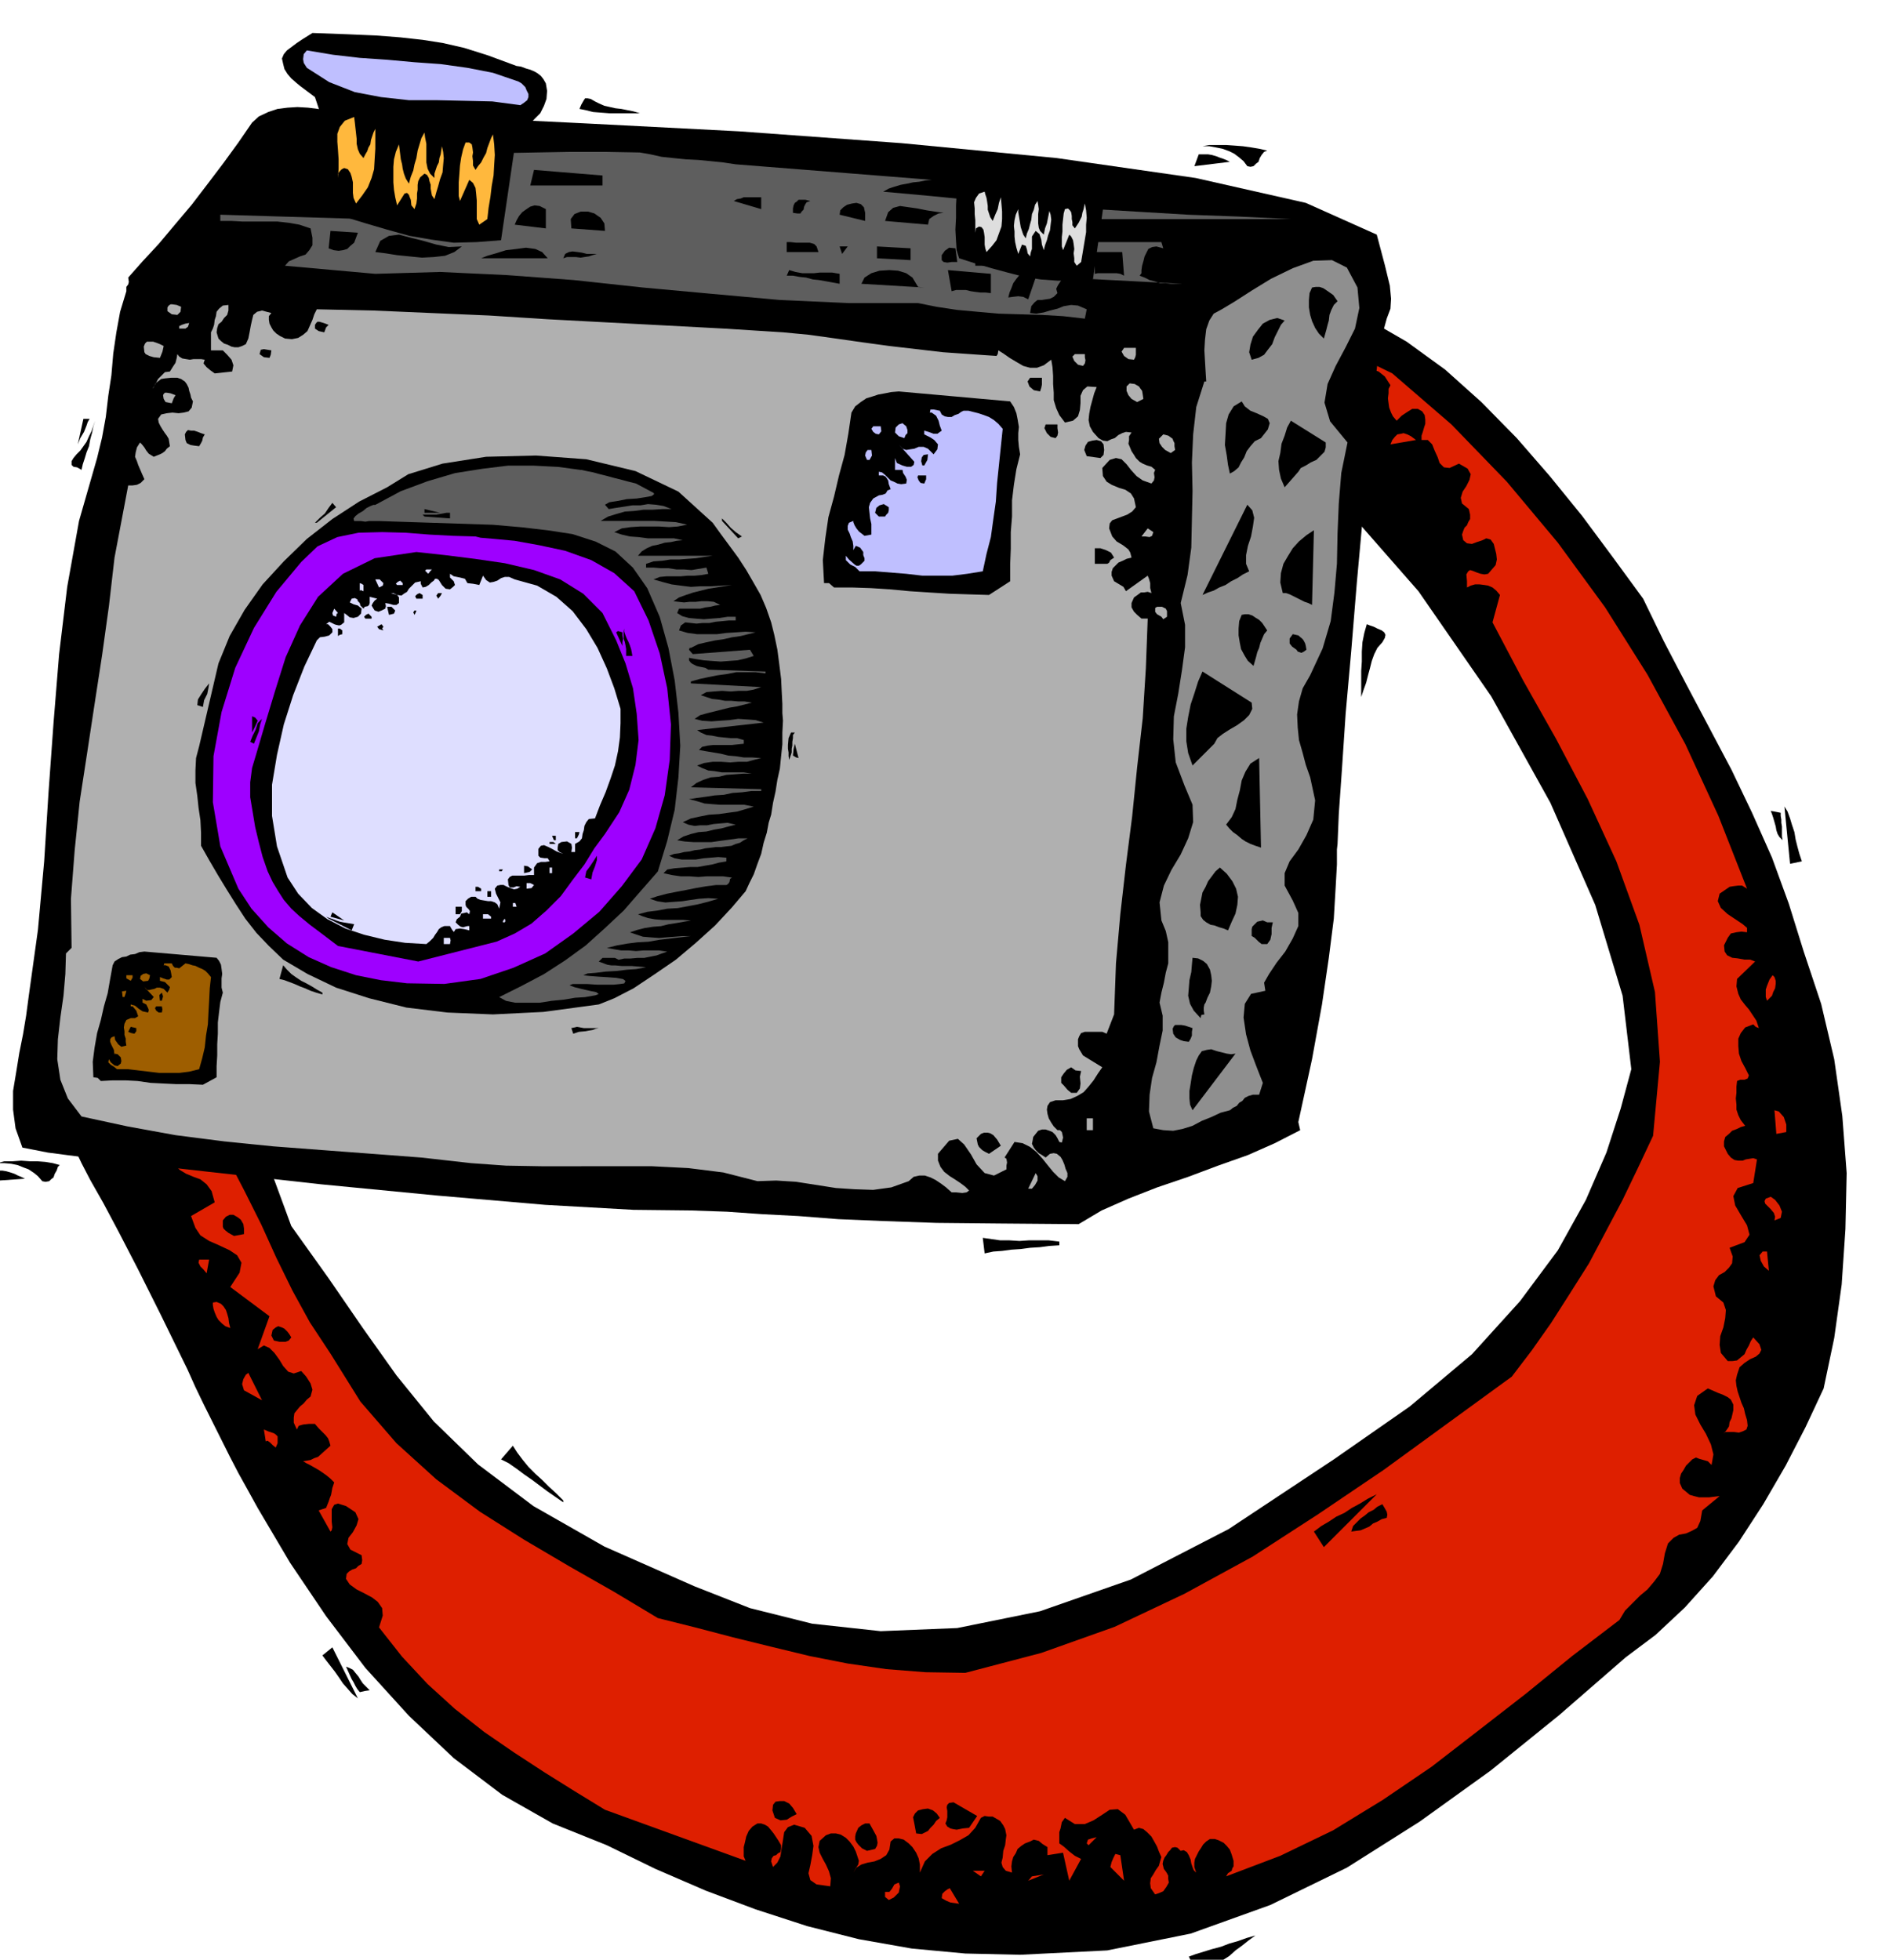 <svg xmlns="http://www.w3.org/2000/svg" width="490.455" height="508.832" fill-rule="evenodd" stroke-linecap="round" preserveAspectRatio="none" viewBox="0 0 3035 3149"><style>.brush1{fill:#000}.pen1{stroke:none}.brush2{fill:#de1f00}.brush3{fill:#bf4000}.brush4{fill:#5e5e5e}.brush6{fill:#b0b0b0}.brush9{fill:#dedeff}.brush10{fill:#bfbfff}.brush13{fill:#9e5e00}</style><path d="m301 2200 13 29 14 29 14 28 14 28 13 26 14 27 15 27 16 29 52 88 58 86 63 83 70 77 72 68 78 59 81 46 87 35 78 38 81 35 80 30 83 27 83 21 85 15 86 8 88 2 140-7 134-27 128-46 123-60 117-74 114-82 110-89 107-93 48-36 47-44 45-50 42-56 39-60 36-62 32-62 29-62 17-81 12-86 6-89 2-90-7-92-13-91-21-89-28-84-24-77-27-74-32-72-33-69-37-70-36-68-36-69-33-68-49-67-49-66-52-64-53-61-57-58-58-52-62-45-64-37-127-60-93-33-65-11-41 9-24 24-9 37v45l4 52 156 93 148 129 134 153 117 169 95 171 72 164 44 146 14 118-17 63-23 71-33 76-45 81-61 82-77 85-100 84-122 85-169 112-157 81-146 51-133 27-123 5-110-12-100-25-89-35-145-64-114-65-89-67-71-69-60-74-54-76-55-80-60-84-32-87-32-67-33-50-31-35-29-22-25-9h-20l-12 9-24 23-21 17-20 11-17 11-16 10-14 13-12 19-9 28 1 9 9 19 14 27 21 37 25 47 31 60 36 72 43 88z" class="pen1 brush1"/><path d="m1916 528 2 9 5 9 6 7 7 8 6 6 7 7 7 6 7 8 5-8 5-7 4-7 6-6 5-6 6-3 7-2 10 1 22 28-10-15v-9l3-5 3-6 6-2 5-3h10l5 3 4 4 5 4 3 5v9l-3 6 9-2 10-2 10-5 11-2 9-2 10 3 7 8 6 15v15l12-1 15-1 14-2 14-1 12 1 12 4 10 8 9 14-3 6v7l-1 8 1 8 1 7 3 8 3 6 6 7 8-8 9-6 8-5h9l7 4 4 6 1 7v7l-2 6-2 7-2 6v7h10l7 7 4 10 5 11 3 9 7 7 9 1 15-7 14 8 5 9-2 9-5 10-6 9-3 10 2 9 11 9 2 9v7l-3 5-2 5-4 4-2 5-2 6 2 9 6 5 8 1 8-3 9-3 6-3 7 2 5 7 4 16 1 9-2 9-6 7-6 7-6 1-6-1-6-2-5-2-6-2-3 2-3 5 1 11v10l6-3 7-2h7l8 1 6 1 7 3 6 5 6 7-12 44 49 93 53 94 51 97 46 100 37 102 25 108 8 112-11 119-24 51-25 52-27 51-27 51-31 49-30 47-31 44-32 42-103 75-103 75-105 71-105 68-110 60-112 53-118 42-122 32-64-1-63-5-62-9-61-12-62-15-61-15-61-16-60-15-70-42-72-41-73-43-71-45-70-52-64-58-58-67-48-77-33-50-28-51-26-53-24-53-27-54-27-52-32-49-36-45-6-2-5-2-6-2-5-1-7-2h-12l-6 3-2 13 7 13 10 11 12 12 9 11 5 12-3 12-13 14 5 12 8 8 10 6 12 5 11 4 10 8 8 11 5 18-38 22 7 19 8 12 14 9 16 7 17 8 12 8 7 12-3 16-15 23 63 47-19 53 10-6 9 4 8 8 8 11 6 10 8 9 9 3 12-4 8 9 7 11 3 10-3 11-6 5-5 6-6 5-5 6-4 5-1 7v8l5 11 3-6 7-2 9-1h10l6 7 8 8 3 3 4 5 2 5 2 7-10 9-10 9-6 2-6 3-6 1-6 1 5 3 6 3 7 4 7 4 6 4 7 5 6 5 6 6-3 9-2 11-2 5-2 6-2 5-2 5-12 4 19 34 2-2 1-5-1-9v-20l4-7 6-2 13 4 15 10 5 11-3 10-6 11-7 9-2 10 5 9 18 9 1 8-1 6-5 3-4 4-6 2-5 3-4 4-1 8 6 9 11 8 12 6 13 7 9 7 7 10 1 12-6 19 37 47 41 44 44 40 47 37 48 33 49 32 48 30 49 30 226 82-3-7v-15l2-8 2-9 4-9 6-7 8-5h6l6 2 5 3 5 6 4 5 4 6 4 6 4 7v6l-1 5-4 2-3 3-4 1-3 4-1 5 3 9 7-7 5-10 2-13 2-13 2-13 6-8 10-4 17 5 11 13 3 16-2 15-3 16-3 13 3 11 10 7 22 3 1-13-3-11-5-11-5-9-5-10-2-9 2-10 10-9 8-3h8l8 2 8 5 6 6 6 8 4 8 3 9 2 6-1 6-4 6-4 7 5-8 8-5 10-3 11-2 10-4 9-6 5-9 2-13 6-5h7l8 2 8 6 6 6 6 9 4 9 2 10v13l8-18 12-12 14-9 16-6 14-7 14-8 11-12 9-16 6-3 7 1h6l7 4 5 3 5 7 3 6 2 10-1 7-1 9-3 9-1 11-2 8 2 7 5 6 10 3-1-10 1-8 2-7 4-6 3-7 6-5 6-4 8-3 6-3 8 2 6 5 8 5v13l25-4 10 45 19-35-10-5-9-7-9-8-7-5v-18l2-6 2-10 5-7 16 10h16l14-6 14-9 12-8 13-1 12 9 14 24 8-3 7 2 6 5 7 7 4 7 5 9 3 8 4 9-2 7-2 7-5 7-4 7-4 6-1 8 1 8 7 10 6-2 7-3 5-7 4-7-1-6v-5l-2-4-2-3-3-4-1-4-1-4 1-5 2-5 3-4 3-5 3-3 3-4 5-1 4 1 5 5 5-1 5 3 3 5 3 7 1 6 2 6 2 5 4 4-3-9v-7l1-6 3-6 3-6 4-6 3-5 5-5 6-4h8l6 2 8 4 5 5 5 6 3 8 3 10v9l-2 3-1 4-6 4-3 5 87-33 85-41 80-49 78-53 75-58 76-59 75-61 76-58 9-15 12-12 12-12 12-10 11-13 9-12 5-16 3-17 5-16 9-9 9-5 11-2 9-4 9-5 5-11 3-17 28-23-9 1-8 1h-16l-8-2-7-2-6-5-6-5-4-9v-8l2-7 4-6 4-7 5-5 5-5 6-3 5 2 7 2 7 2 6 6 3-17-4-16-8-17-9-15-8-16-2-15 5-15 17-12 7 3 9 4 8 3 8 4 5 4 4 8v9l-3 13-3 6-1 7-4 6-5 6 3-3h14l8 1 6-2 6-3 2-6-1-9-3-10-2-9-4-9-3-9-3-9-2-9-1-9 2-9 4-12 8-7 9-6 9-4 6-5 3-6-3-9-10-11-4 6-3 7-4 7-3 7-6 5-6 5-7 1h-8l-11-13-2-13 1-14 5-14 3-15 1-13-4-12-12-10-4-16 3-10 6-8 9-5 7-7 5-7 1-11-5-14 24-9 8-12-4-15-9-15-10-17-3-15 7-13 25-8 6-38-6-2-6 1-6 1-5 2h-7l-6-1-6-4-5-6-6-12v-8l2-7 6-5 5-5 8-3 6-3 7-2-7-9-4-8-3-9v-8l-1-10 1-9v-10l1-9 5-2h7l5-2 2-5-6-12-6-11-4-12-1-12v-12l4-9 7-9 13-5 4 4 5 2-4-12-6-9-6-9-6-7-7-9-4-9-3-12 1-12 29-28-8-3h-9l-11-2-9-1-8-4-4-6-1-10 6-12 5-7 9-2 8-1 9 1v-7l-7-6-12-8-12-8-11-10-5-11 3-12 16-11 6-1 8-1h6l8 5-46-117-53-115-61-112-68-108-76-104-82-98-89-92-95-82-39-19-38-15-39-14-38-11-39-10-39-8-40-6-39-2-10 13z" class="pen1 brush2"/><path d="M2011 626v-13l-16 3 16 10z" class="pen1 brush3"/><path d="m2234 714 41-7-8-6-6-3-6-2-4 1-6 1-4 4-4 5-3 7z" class="pen1 brush2"/><path d="M2861 1306v5l1 6v5l1 6v16l1 6-5-5-3-5-2-6-1-6-2-7-2-7-2-6-2-5 6 1 10 2zM578 2719l-4-5-3-5-3-6-3-5-5-11-4-9 5 2 6 3 4 5 5 6 3 5 4 6 5 5 6 6-7 1-9 2zm2317-1335-19 4-9-92 5 8 4 11 3 10 4 12 2 12 3 12 3 11 4 12zM518 2660l16-13 41 82-9-7-7-8-8-9-6-9-7-10-7-9-7-9-6-8z" class="pen1 brush1"/><path d="m235 1838 6-38-19 3 13 35z" class="pen1 brush3"/><path d="m2839 1608 4-4 4-4 2-6 3-6 1-7v-5l-2-6-3-3-5 7-4 10-2 6v12l2 6z" class="pen1 brush2"/><path d="M358 1961v10l1 3 3 3 5 4 9 5 16-3v-9l-1-7-4-7-5-4-7-4h-6l-6 3-5 6z" class="pen1 brush1"/><path d="m320 2024-1 5 3 6 5 5 5 6 4-22h-16zm2534-202 16-3v-12l-2-6-2-6-8-9-7-2 3 38zM342 2093v4l1 6 2 6 3 7 3 5 6 6 5 4 8 3-2-8-1-8-2-7-2-6-4-6-4-4-7-3-6 1z" class="pen1 brush2"/><path d="m436 2146 4 8 9 2h10l5-2 4-5-3-5-3-4-5-5-4-2-6-2-4 2-5 4-2 9z" class="pen1 brush1"/><path d="m2851 1961 10-4 2-10-4-10-7-9-7-5-8 3-2 4 1 4 5 5 4 4 5 6 2 6-1 6zM392 2234l29 16-22-44-4 3-4 7-2 8 3 10zm2440-223-5 6 2 9 5 9 8 7-3-31h-7zM427 2316l3-1 4 3 4 4 5 4 3-7v-11l-3-3-3-2-9-3-7-3 3 19z" class="pen1 brush2"/><path d="m2111 2461 16 25 85-85-14 7-13 8-13 7-12 8-13 6-12 8-12 7-12 9zm60 0 7-1 8-1 7-3 7-3 6-5 7-3 7-4 8-2 1-5-1-5-4-7-3-5-8 4-6 5-8 4-6 5-7 5-6 6-6 6-3 9zm-926 460 9 4 10-1 8-5 8-4-6-10-6-7-8-4h-7l-7 1-4 5-1 9 4 12zm274 9 3 5 5 3 4 1 6 1 10-2 10-1 13-19-38-22-7 1-3 3-1 4 1 6v10l-1 5-2 5zm-50 0 3 16 9 1 10-5 4-5 5-5 4-6 6-5-5-7-6-5-8-3-8 1-8 2-5 5-3 6 2 10zm-94 16-1 5v5l2 4 3 4 6 6 8 4 13-3 3-5 1-5-1-6-1-5-6-11-5-9h-7l-6 3-5 4-4 9z" class="pen1 brush1"/><path d="m1746 2962 3 3 13-13-4 1-4 1-6 2-2 6zm38 38 22 22-6-41-8-2-3 6-3 7-2 8zm-208 15 6-9h-19l13 9zm-154 25v8l6 5 8-4 8-8 2-10-2-6-7 3-4 7-4 5h-7zm230-18 25-10-19 3-6 7zm-139 28 7 4 7 3 7 1 7 1-15-25-4 2-4 3-4 4-1 7z" class="pen1 brush2"/><path d="m1932 3176-7-7-6-8-5-9-4-8 11-4 13-4 13-4 15-4 13-5 14-4 14-5 14-4-11 8-10 8-11 8-10 9-11 7-11 8-11 8-10 10zm280-2799 13 49 8 33 2 21-1 16-6 16-6 22-7 33-6 52-10 99-9 108-10 110-9 110-9 101-6 90-5 71-2 48-1 9v24l-2 36-3 51-8 63-11 75-16 88-22 101 3 13-41 21-43 19-48 17-48 18-50 17-46 18-43 19-37 22-125-1-103-1-86-3-72-3-64-5-58-3-57-4-58-2-92-1-142-8-174-15-186-18-180-20-152-17-107-14-41-8-11-31-4-30v-30l5-30 5-31 6-30 5-30 4-30 15-108 10-110 7-111 8-111 9-111 13-108 19-106 29-101 8-33 6-33 4-34 5-33 3-35 5-34 6-33 10-33v-7l3-4 1-4-1-7 23-26 26-28 26-31 27-32 26-34 25-33 24-33 22-32 11-10 15-7 15-5 16-2 16-1 17 1 16 2 17 4 181 8 226 11 252 13 261 19 250 24 223 32 177 40 114 51z" class="pen1 brush1"/><path d="m1028 245 17 3 18 4 19 2 20 2 20 1 20 2 20 2 20 3 315 25-10 1-10 2-10 1-9 2-11 2-10 3-9 3-9 5 77 7 81 8 81 6 84 6 83 5 84 5 82 3 83 4h-426l1 5v9l-2 8-2 9 13 6 14 2 13-3 13-4 12-5 12-2 10 2 11 10h123l3 10-11-3-7 1-6 3-3 6-3 6-2 8-2 7-1 7v5l-3 4 8 3 8 4 8 2 9 3h8l9 1h19l-192-10-4 6-4 6-3 6 2 7-6 6-6 3-7 1-6 1h-7l-5 4-5 6-2 11 10 1 12-2 10-3 12-3 10-4 12-2 11 1 14 6-3 15-35-4-34-2-35-1-34-1-34-3-33-3-33-5-30-6h-111l-111-5-111-10-109-10-111-12-108-8-107-5-104 3-145-13 6-7 9-4 9-4 9-3 6-7 5-8v-12l-3-15-18-6-17-3-18-2h-56l-18-1h-18v-10l233 7 22-44-9-8-8-4-11-4-11-2-12-2-12-1-12-3-10-2 9 2 11 3 10 1 11 1h44l3-5 4-5 2-6 3-5v-6l1-6v-11l-8-3-8-2-8-3-7-2 3-6 50 8 53 5 54 3 56 1 54-1 56-1h55l56 1z" class="pen1 brush4"/><path d="M701 260v10l-2 8-5 5-5 4-9 1-8 1h-18l2-10 3-7 3-6 5-4 5-3 8-1h9l12 2zm107 13 3 25-66-3v-16l5-7 7-3 10 2 10 2 11 3h10l10-3zm160 25H852l6-25 110 9v16zm-274 13v44h-62l2-12 4-12 5-10 7-8 8-6 10-3 11 1 15 6zm529 25-44-13 5-3 6-1 5-2h28v19zm-431-9-3 6-3 7-5 5-5 6-7 3-7 2h-9l-8-1h-16v-13l4-9 6-6 9-3 10-2h11l11 2 12 3zm510-4-6 2-2 3-2 4-1 5-3 3-2 3h-5l-7-1v-7l1-5 2-4 3-2 3-3h11l8 2zm88 19v13l-41-10 1-7 5-5 6-4 8-2 7-1 7 2 5 5 2 9zm126 0-8 1-8 4-7 5-2 9-69-6 5-14 8-7 11-3 14 2 14 2 15 3 13 2 14 2zm-639 25-50-6 3-7 4-7 5-6 7-5 6-4 7-2 8 1 10 5v31zm95 4-54-4-1-15 6-8 10-4h12l10 3 10 7 6 9 1 12zm620 9-54-9 5-6 2-6-1-7-3-7h51v35zm-1017-6-3 8-3 8-6 5-5 5-7 2-7 1-8-1-8-3 3-28 44 3zm167 22-12 9-15 6-18 2-19 1-20-2-20-2-19-3-16-2 8-18 14-8 16-2 19 5 20 5 21 6 20 4 21-1zm463-7h18-18zm110 16h-51v-16h6l9 1h22l7 2 4 4 3 9zm38 3-4-12h13l-9 12zm110 10-54-3v-19l54 3v19zm-583-3H773l10-4 14-4 16-5 17-2 15-2 15 2 11 5 9 10zm658 6h-9l-7 1-6-1-3-3v-8l5-7 7-5 10 1 3 22zm-579-13-7 2-6 2-7 1-6 1-8-1h-14l-6 2 3-7 6-3 6-1 8 1 7 1 8 2h16zm636 19h-28v-6l1-5 1-5 3-3 2-4 5-1h5l8 2 3 22zm101-22-2 11 4 8 8 3 11 3 10 1 11 2 7 4 4 9-13-5-13-2-13-3-13-1-15-2-14-1-14-3-12-2 1-11 4-6 5-4 8-1 7-1 9 1h20zm110 38-6-3-6-1h-30l-5 1v-35h44l3 38zm-457-3v16l-11-2-11-2-11-2-10-1-11-3-10-1-11-2h-10l4-9 10 3 11 2h19l9-1h20l12 2zm243 31-9-1h-8l-8-1-7-1-8-2h-16l-7 2-6-34 69 6v31z" class="pen1 brush1"/><path d="m2165 711-10 49-4 49-2 48-1 49-4 46-6 46-13 44-20 43-12 21-6 21-3 21 1 21 2 20 6 21 5 19 7 20 8 37-3 31-11 25-13 23-14 19-8 19v20l13 24 9 20v21l-9 20-12 21-14 18-12 18-8 14 2 13-23 5-10 16-2 22 4 27 7 26 9 24 7 18 4 10-6 19h-10l-7 2-6 3-4 5-5 3-4 5-6 3-5 4-15 4-15 7-15 6-15 8-16 5-15 3-16-1-16-3-7-27 1-27 4-27 7-25 5-27 5-24v-24l-5-21 3-16 4-16 3-16 4-15v-34l-4-18-7-17-3-29 7-27 12-25 15-25 12-26 8-26-1-28-13-31-14-37-4-37 1-37 7-36 6-38 5-37v-36l-7-35 11-45 6-44 1-46 1-45-1-46 2-45 5-44 13-41h3l-1-16-1-17-1-17 1-17 2-17 5-14 7-11 13-7 20-12 28-18 31-19 35-17 33-12 30-1 24 12 17 32 3 33-7 33-15 30-16 30-13 29-5 30 9 30 28 34z" class="pen1" style="fill:#8f8f8f"/><path d="m1472 456 3 5 10 1-101-6 5-10 11-7 13-4 16-1 14 1 13 4 10 7 6 10zm180 25-8-4-8-1-9 1-7 1 2-8 3-7 3-8 5-7 5-6 7-2h9l10 6-12 35z" class="pen1 brush1"/><path d="M367 490v9l-2 7-5 5-4 6-5 4-2 6-1 7 3 10 4 4 5 4 6 2 6 3 5 1h6l6-2 6-3 4-9 2-10 2-11 2-9 2-8 6-5 8-2 15 4-4 5v6l1 6 3 6 3 5 5 5 6 4 8 4 11 1 10-2 8-5 7-6 4-9 4-9 3-9 4-8 91 2 93 4 93 4 94 6 94 5 95 5 94 5 95 6 42 4 43 6 42 6 44 6 43 5 43 5 43 3 43 3 2-3 1-6 8 5 10 7 10 6 12 7 11 3h11l11-4 12-9 2 12 1 14v13l1 14v12l4 13 5 11 9 12 13-3 8-7 3-10 1-11v-12l4-9 7-6 15 1-4 10-3 11-3 11-2 11-1 10 2 10 5 9 9 10 7 4 7 1 6-3 6-2 6-5 6-3 6-2 9 1-4 6v6l-1 6 3 7 2 5 4 6 3 5 6 6 5 3 7 3 7 2 6 5-2 5 1 7-1 5-4 5-14-5-10-7-9-10-7-9-8-8-9-2-10 3-12 13 1 13 6 9 8 5 12 5 10 3 9 6 5 8 3 14-6 7-8 5-8 3-8 3-8 3-4 5-1 8 5 13 7 8 10 6 4 3 5 4 3 5 2 8-8 2-6 3-7 3-5 5-4 4-2 6v6l4 9 5 3 5 3 5 3 4 7 35-25 2 5 2 7v8l2 8-6-2-6 1h-5l-4 3-7 5-4 9v7l4 7 5 5 7 6h10l-3 80-5 80-9 79-8 79-10 78-9 79-7 79-3 82-12 31-7-3h-28l-6 2-3 5-2 5v11l2 5 3 5 3 5 31 19-7 10-7 11-8 10-8 9-10 6-11 5-12 2h-12l-9 3-4 6-1 6 1 7 2 7 4 7 4 6 6 6h4l3 3 1 4 1 5-2 8-4-1-3-6-3-5-5-5-5-2-6-2h-6l-6 2-4 5-4 5-1 6-1 5 3 6 3 4 5 5 5 3 6 4 7-6 6-1 5 1 6 5 3 5 3 7 2 7 3 7v6l-4 7-10-6-9-9-9-11-8-10-10-11-10-8-12-6-13-2-16 25 3 2 1 6-1 5v6l-20 10-15-4-13-14-9-16-11-16-10-9-14 3-18 21v11l4 10 6 8 9 7 8 5 9 6 8 6 6 6-4 3-7 1-10-1h-7l-9-8-8-6-9-6-8-4-9-3h-9l-9 2-8 7-28 10-29 4-30-1-30-2-32-5-32-5-32-2-30 1-55-14-56-7-59-3H871l-58-1-56-4-80-9-79-6-80-6-79-6-79-8-78-10-77-14-74-16-22-29-12-30-5-33 1-32 4-35 5-35 3-35 1-33 9-9-1-79 6-78 8-78 12-78 12-79 12-78 11-79 9-78 22-116h7l7-1 6-3 6-6-4-9-3-7-3-7-2-6-3-7 1-7 2-8 5-8 3 3 4 5 3 5 4 5 8 5 10-4 4-2 4-3 3-4 5-4-1-6-1-6-3-5-3-4-4-6-3-5-3-6-1-6 5-7 9-2 9-1 10 1 8-1 8-2 5-6 2-10-3-6-1-5-2-6-1-5-3-6-3-4-6-4-6-2h-10l-10 1-6 1-4 3-5 4-3 6-1 2v-1l2-3 3-5 3-6 6-6 5-5 8-1 5-8 4-6 2-8 1-6 3 4 5 3 6 1 6 1 6-1h12l6 1-2 6 5 6 6 5 7 5 28-3 2-10-3-9-7-8-7-7h-19v-29l3-6 2-6 1-8 2-6 1-7 4-5 6-5 9-1z" class="pen1 brush6"/><path d="m2064 515-6 7-5 10-5 10-4 11-7 9-6 8-9 5-11 3-4-12 2-12 4-13 8-11 8-10 11-6 12-3 12 4z" class="pen1 brush1"/><path d="m304 519-2 6-4 3h-10v-4l4-2 6-2 6-1zm1439 50v5l1 5-1 5-3 4-8-2-6-6-3-7 4-4h16zm82-10v11l-1 4-2 4-9-1-7-5-4-7 4-6h19z" class="pen1 brush6"/><path d="M1674 607v11l-1 5-2 6-10-2-7-6-3-8 4-6h19zm25 75v6l1 7-1 5-3 4-8-2-6-6-4-8 2-6h19z" class="pen1 brush1"/><path d="m1837 641-10 5-9-5-5-6-3-7v-7l5-5 8 1 7 4 2 3 3 4 1 6 1 7z" class="pen1 brush6"/><path d="m2099 1044-4 3-4 2-6-2-2-3-7-5-4-5v-8l5-7 9 2 7 6 2 3 2 4 1 4 1 6z" class="pen1 brush1"/><path d="m1875 991-6 4-3-4-7-4-3-4v-6l3-2h8l6 3 2 4v9zm13-268-7 5-9-5-5-5-4-6-1-7 7-7 8 2 7 5 1 3 2 4v5l1 6z" class="pen1 brush6"/><path d="m144 673-3 5-2 6-2 5-2 5-6 10-4 10 9-41h10zm-13 82-7-4-6-1-3-3v-6l3-5 5-6 6-6 5-7 5-7 4-9 4-8 3-9 3-8-3 9-2 10-3 11-2 11-4 10-3 10-3 9-2 9zM-11 1882l7-1h8l6 1 7 2 6 2 6 3 5 2 6 3-57 4 6-16zm107-10-3 3-2 6-3 5-2 6-4 3-3 3-6 1-5-1-7-8-6-5-9-6-8-3-10-4-10-2-11-1H-4l11-3h13l14-1 14 1h12l13 1 12 2 11 3zM1926 248h15l6 1 7 2 5 2 6 2 5 2 6 3-57 7 7-19zm110-6-5 2-4 5-3 5-2 6-4 3-4 4-5 1-5-1-6-8-7-6-8-6-8-4-11-4-10-2-11-2h-11l11-2h27l14 1 13 1 14 2 12 2 13 3zm-10 462-10 5-7 8-6 8-4 10-5 8-4 8-7 6-7 4-3-14-2-15-3-17 1-17 1-18 4-14 8-13 13-8 5 8 9 7 10 4 11 5 7 4 3 7-3 10-11 14zm-1697-6-3 5-1 5-2 4-3 5-8-1-6-1-6-3-2-5-1-9 2-4 3-3 5 1h5l6 2 5 2 6 2z" class="pen1 brush1"/><path d="m263 556-2 9-4 10-10-1-7-2-6-3-2-3-1-9 2-5 3-3h10l6 2 5 2 6 3z" class="pen1 brush6"/><path d="m1916 1652-1 6v6l-2 5-3 5-8-1-6-2-7-4-4-6-1-8 2-4 2-2h10l6 1 6 2 6 2z" class="pen1 brush1"/><path d="m282 635-3 5-3 8-10-2-3-5-1-6 1-2 2-2h3l6 1 8 3zm9-142-1 8-5 5-9-1-7-5v-6l2-3 3-2h3l7 1 7 3z" class="pen1 brush6"/><path d="m436 563-1 7-2 5-9-1-7-5 2-7 5-1 6 1 6 1zm92-41-4 4-3 8-9-2-6-4v-6l2-3 2-2h3l7 2 8 3zm1246 201-1 8-5 5-22-3-4-10 2-7 4-6 7-2 7-1 7 2 4 5 1 9zm447 309-8 9-5 10-4 11-3 12-3 11-3 12-4 11-4 12v-42l1-15v-16l1-15 3-15 4-14 5 2 6 2 6 3 7 3 4 3 2 4-1 5-4 7zM956 163l6 3 9 4 9 2 9 2 9 1 10 2 10 2 10 3h-49l-13-1-13-1-12-3-10-2 3-7 4-7 2-3h4l5 1 7 4zm1152 809-6-3-6-2-6-3-6-3-6-3-6-3-6-2h-5l-4-17 1-15 4-15 7-12 8-13 10-11 12-10 12-8-3 120z" class="pen1 brush1"/><path d="m1853 855-2 6-4 2-7-1h-6l10-13 9 6z" class="pen1 brush6"/><path d="m1790 896-6 4-2 4-3 2h-20v-25h9l9 3 8 4 5 8zm246 117-5 6-3 7-3 7-2 8-3 7-2 8-2 7-2 7-9-8-5-8-6-11-2-10-2-12v-11l1-12 4-10 5-1h6l6 2 6 4 5 3 5 5 4 6 4 6zm113-529-6 6-4 8-3 8-1 9-2 7-2 8-2 7-2 7-8-8-6-9-5-11-3-10-2-12v-12l1-11 4-9 6-1h6l6 2 6 4 10 7 7 10zm-138 645 1 10-5 10-8 8-11 8-12 7-11 7-9 7-5 9-35 35-7-20-3-19v-20l3-19 4-20 6-18 6-19 7-16 79 50zm119-418v8l-2 7-6 6-7 7-9 4-8 5-8 4-4 6-22 25-6-14-3-14-1-14 3-13 2-15 5-13 4-13 6-11 56 35zm-104 651-9-3-8-3-8-4-6-4-7-6-7-5-6-6-5-6 9-12 6-13 3-15 4-15 3-16 6-14 8-13 14-9 3 144zm-94-406 9-4 9-3 9-5 10-4 9-6 10-5 9-6 10-5-5-12v-14l3-15 5-15 3-16 2-14-3-12-8-9-72 145zm41 539-7-3-7-2-8-3-6-1-7-4-5-4-4-6v-6l-1-12 2-10 2-10 5-9 4-9 6-8 6-8 7-6 11 10 9 12 6 12 3 13-1 13-3 14-6 13-6 14zm-29 100-4 8-3 8-2 3-1 5v5l1 6-5 1-1 5-11-12-6-11-3-13 1-12 1-13 3-13 1-12 1-11 9 1 8 4 6 5 5 9 2 9 1 9-1 9-2 10zm-28 189-4-9-1-10v-12l2-12 2-13 3-12 4-12 4-8 5-7 8-2 7-1 9 3 8 2 8 2 7 1 7-1-69 91zm-179-63-2 9 1 11-1 8-5 7h-9l-6-5-6-7-4-4v-9l4-6 5-6 7-4 7 5 9 1zm308-239-2 9v10l-2 9-5 7h-9l-5-4-6-6-5-3v-11l1-4 3-3 5-5 9-2 7 3h9z" class="pen1 brush1"/><path d="M1756 1816h-10v-19h10v19z" class="pen1 brush6"/><path d="m1608 1841-19 13-6-3-5-3-5-5-2-4-2-10 7-7 5-2h6l4 1 5 3 6 7 6 10z" class="pen1 brush1"/><path d="M1658 1910h-6l12-25 3 5v7l-4 7-5 6z" class="pen1 brush6"/><path d="M672 1520v-7h13l-13 7z" class="pen1" style="fill:#ff1f00"/><path d="m1258 1158-1 19v19l-2 19-2 20-4 18-3 19-4 18-3 19-4 13-3 16-5 16-4 18-6 16-6 17-7 14-6 13-22 26-27 29-31 28-32 27-35 24-33 22-31 16-25 10-89 12-81 4-73-3-66-8-60-15-53-17-46-22-39-23-23-22-20-21-18-23-15-23-15-24-14-23-14-24-13-23v-21l-1-20-3-20-2-19-3-21v-20l1-20 5-19 31-133 18-44 24-42 29-41 34-37 37-36 41-32 43-28 45-23 34-21 55-17 70-11 80-2 81 6 79 19 69 33 55 50 13 18 14 19 14 19 13 20 11 19 12 21 9 21 8 23 5 20 5 24 3 23 3 24 1 21 1 19v15l1 12z" class="pen1 brush1"/><path d="m934 755 9 2 10 2 11 3 12 3 11 3 12 3 11 3 12 3 28 15 1 2-4 3-11 2-13 2-16 1-15 3-13 2-7 4 6 7 12-2 13-2 13-2h13l12-2 13 1 12 2 13 5h-15l-15 1h-15l-15 2-15 1-14 4-13 4-12 7h86l18 1 17 1 18 4-15 3-14 1-16-1h-31l-15 1-14 2-12 6 12 4 13 3 14 1 15 2h42l14 3-10 1-9 2-10 1-10 3-10 2-9 4-8 5-6 7h120l-14 2-13 2-14 1-13 1h-14l-13 2-14 1-12 4v6h12l12 1h12l13 2h12l12 1 12-2 12-2 3 10-11 2-11 1h-11l-11 1h-23l-11 1-10 4 14 4 15 4 15 2 16 2 16-1h17l16-1 17-1-13 2-12 2-13 2-12 3-12 3-12 4-11 4-9 6 8 1 9 1 9-1h10l9-1h10l10 1 10 5-8 1-8 2-8 1-8 2h-34l-3 7 8 5 11 3 11 1 13 1 12-1 13-1 13-2h13v6h-11l-10 1-11 1-10 2h-11l-10 1-9-1-9-1-7 5-3 8 14 4 15 2h32l15-2 16-1 15-1 16 1-12 3-12 3-14 2-13 3-14 2-14 3-13 3-12 6h-2l-1 3 6 7 92-7 6 10-13 4-13 3-14 1-13 1-14-1-13-1-13-2-11-2v4l3 4 3 2 6 3 4 1 5 1 5 1 5 3 92 3v3l-16-2h-31l-15 3-15 2-15 3-14 3-14 4v3l113 6-12 4-11 2h-13l-13 1-14-1-13 1-12 1-9 5 9 3 9 3 10 1 11 2h10l11 1h10l12 2-12 3-12 3-12 2-12 3-12 3-12 3-11 3-9 6 12 3 15 1 14-1 15-1 14-2 15 1 13 1 13 4-107 12 6 4 9 4 9 1 10 2 10 1 10 1h10l11 3v6l-10 1-9 1h-30l-9 1-9 2-5 5 11 2 12 2 12 2 12 3 12 1 13 2h13l15 1-12 3-11 3h-14l-13 1-14-1h-14l-14 2-11 4 8 4 10 4 10 1 12 2h35l13 2h-14l-13 1-14 1-12 3-13 1-12 4-11 5-9 7 113 3v3h-16l-15 2-15 1-14 3-15 1-13 2-15 2-13 2 12 3 13 4 12 1 13 1h39l15 3-13 4-14 4-15 2-14 2-16 1-15 3-14 3-13 6 9 4 10 2 9-1h11l10-2 11-1 12-1 13 3-12 3-11 3-12 2-12 3-13 1-12 3-12 4-10 6 12 2 14 1h29l14-2 15-2 14-2h15l-6 3-6 4-7 2-7 3-9 1-8 1h-8l-8 1-9 1-8 2-9 1-8 2-9 1-8 2-8 1-8 3 9 4 11 2h23l12-2 12-1 12-1 13 1v6l-12 2-11 3-12 2-11 2h-12l-12 1-13 1-12 2-6 6 14 3 14 2h14l14 1 13-1h27l14 2-3 2-1 5-2 3-3 2h-17l-16 2-17 3-15 3-16 3-15 3-15 4-12 4 12 4 13 2 13-1 14-1 13-2 14-2 15-1 16 1-17 5-16 4-16 3-16 3-17 1-16 3-16 2-15 4 7 3 9 3 11 2 12 1h34l12 1-12 2-11 2-13 2-12 3-13 1-13 2-12 3-12 4 9 3 12 4 12 1 14 1 12-1 13-1 13-1h13l-17 2-17 2-17 2-17 3-18 1-16 2-17 3-16 4 11 2 12 2h12l12 1 12-1h25l13 2-9 3-8 3-10 2-10 2h-11l-11 1h-10l-9 2-6-3h-20l-6 6 6 2 5 2 3 1 6 1h6l11 1h16l23 2-5 1-11 2-15 1-16 2-18 1-16 2-13 1-7 3h1l9 1 13 1 16 1 14 1 11 2 4 3-2 4-7 1-10 1h-27l-15-1h-24l-5 2 8 3 12 3 13 3 10 2 4 3-5 2-17 3-16 1-18 3-20 2-19 3h-39l-15-3-11-6 36-18 36-19 34-22 33-24 30-27 31-29 27-31 28-32 15-49 12-50 6-52 3-51-3-53-6-52-10-52-14-50-20-46-23-33-28-26-32-16-37-12-39-6-43-5-46-4-183-6h-16l-6 1-7-1h-11l-1-4 3-4 5-4 7-4 6-5 6-3 5-2h3l41-22 43-16 44-13 44-7 41-5h42l39 2 37 5z" class="pen1 brush4"/><path d="m1019 950 23 47 18 53 12 56 6 58-2 57-8 57-15 53-22 50-32 43-36 41-42 35-45 32-51 23-53 18-58 8-60-1-42-5-40-8-40-13-36-16-35-22-30-26-27-30-21-32-29-68-12-71 1-74 13-71 22-71 30-64 36-58 40-48 26-25 32-15 34-7 38-1 38 1 38 3 38 2 36 1 8 2 23 2 32 3 39 7 42 9 42 15 37 21 32 29z" class="pen1" style="fill:#9e00ff"/><path d="m990 1029 15 37 12 40 6 41 3 42-5 40-10 40-16 36-23 35-17 23-16 26-19 25-19 26-23 23-24 21-27 16-29 13-126 32-129-25-25-19-20-15-17-14-13-12-12-14-9-14-9-15-8-17-8-23-6-23-6-25-4-24-4-24v-24l3-23 6-20 15-51 16-53 17-54 23-51 29-46 40-37 51-25 67-10 46 5 48 6 48 7 47 11 42 15 37 23 31 31 22 44z" class="pen1 brush1"/><path d="m751 937 9 1 10 2 6-15 5 7 6 4 6-1 6-2 6-4 6-2h7l9 4 36 10 31 18 26 23 22 29 18 30 15 33 12 32 10 33v23l-1 23-3 22-5 23-7 21-8 22-9 21-8 21-10 1-4 5-3 6-1 7-2 6-1 7-4 5-7 4v13h-6l1-7-1-6-7-4-9 1-5 3-1 6v4l3 3 6 3-6-2-5-2-7-4-6-3-7-3-5 1-4 5v11l3 3 7 1h5l3 5-7 1h-7l-6 2-5 7v12h-8l-8 1h-19l-4 2-3 4 1 9 2 4h6l5-2 6 1-5 3-5 1-6-2-5-2-6-3h-5l-5 1-4 5 2 8 4 8 3 6-2 10-3-7-4-3-6-2h-5l-6-1-6-1-5-2-3-3h-7l-5 3-4 4v6l1 3 4 4 2 3-1 5-4-3-4 1-5 1-2 5-5 4-2 5 4 4 4 3 4 1 7-2h3v7l-8-2-7-1-7 1-3 5v-1l-2-2-3-5-1-2h-9l-5 2-4 3-3 5-3 4-3 5-5 5-6 5-34-2-33-5-33-8-30-10-29-15-25-18-22-23-17-26-17-50-8-49v-50l8-48 11-49 15-47 18-46 20-42 5-5 8-1 7-2 5-5v-5l-3-4-4-4h-3l5-4 8 4 3 1 5 1 3-1 5-4v-15l4 3 5 4 6 1 7-2 5-5 1-8-6-5-7-2-6-3 3-6 5-1 4 2 1 3 3 3 1 4 5 5 2-3 5-1 2-2 1-3v-10l12 3-4 3-3 4-2 4 3 5 2 3 6 2 5-2 6-3 1-4-1-5 6 1 7 2h5l4-3v-9l-3-4-6-3h-4l10 3 7 1 4-3 5-3 3-5 5-5 5-5 9-2v4l3 6 5-1 5-3 4-4 4-3 2-3h3l3 2 5 8 6 6 7 1 5-4 3-3-1-3-1-3-6-6v-6l6 4 10 2 8 2 4 7z" class="pen1 brush9"/><path d="M679 956v6h-10l-2-4 3-3 4-2 5 3z" class="pen1 brush1"/><path d="M647 937v3h-9l-2-2 3-3 4-2 4 4z" class="pen1 brush9"/><path d="M597 991v3h-10l-2-3 3-3 4-2 5 5zm-47 22v6l-4 1-3 2v-12h3l4 3z" class="pen1 brush1"/><path d="M584 940v10l-5-2-1 2v-13l3 1 3 2z" class="pen1 brush9"/><path d="m326 1136-9-3 1-9 5-8 6-9 7-9-1 7-2 10-5 10-2 11zm624 277-10-3 2-10 6-8 6-9 5-8v7l-3 10-4 10-2 11zm-29 248-3-9 9-2 11 2h24l-5 1-5 2-6 1-5 1-11 1-9 3zM635 981l-6-6h-7l3 13 8-2 2-5z" class="pen1 brush1"/><path d="m616 937-6-6h-7l6 13 6-3 1-4z" class="pen1 brush9"/><path d="m931 1337-1 4-3 6h-3v-10h7zm-38 13h-3l-3-7h6v7zm-277-343-2 3 2 3-7-2-3-4 7-4 3 4z" class="pen1 brush1"/><path d="m543 985-2 1-1 5-5-2-1-4 3-7 6 7z" class="pen1 brush9"/><path d="m855 1397-4 4-9 2v-12l6 1 7 5z" class="pen1 brush1"/><path d="m858 1422-4 5-8 1v-9h6l6 3z" class="pen1 brush9"/><path d="m808 1397-2 3h-4v-3h6z" class="pen1 brush1"/><path d="m811 1476 1 4-1 2h-3v-2l3-4z" class="pen1 brush9"/><path d="m710 953-2 4-4 5-3-5 3-4h6zm-41 28-1 3-2 4-2-4 2-3h3z" class="pen1 brush1"/><path d="m694 915-2 2-4 5-5-5 2-2h9z" class="pen1 brush9"/><path d="M789 1441h-6v-9h6v9z" class="pen1 brush1"/><path d="M887 1403h-4v-9h4v9zm-57 54h-6v-6h4l2 6z" class="pen1 brush9"/><path d="M893 1356h-10v-3h6l4 3zm-151 101v7l-3 5h-7v-12h10z" class="pen1 brush1"/><path d="m723 1507 1 4-1 6h-10v-10h10zm66-34v3h-13v-7h8l5 4z" class="pen1 brush9"/><path d="M773 1428v4h-9v-7h4l5 3zm-204 57-6-1-6-1-6-1-5-1-6-2-5-2-6-2-5-2 4 3 37 19 4-10zm-35-19-3 7 22 6-19-13zm658-604-10-7-8-7-7-8-7-7v4l26 28 6-3zm-658-54-6 8-6 9-8 7-8 8h3l31-25-6-7zm189 16h-6l-5 1-6 1-5 1h-22l3 3 41 3v-9zm-41-6v6h25l-25-6zm-274 377-6-3 4-10 5-10 3-10 7-7-3 9-2 11-4 10-4 10zm-3-18v-26l5 2 4 5-4 9-5 10zm611-123h-10v-11l-1-6-1-5-2-6v-11l1-5v5l2 6 2 5 3 6 2 5 2 6 1 5 1 6zm-16-16-10-22 3-2 7 2v5l1 6-1 5v6zm271 139h6l-3 4v5l-1 6v6l-1 5v6l-2 6-2 6-1-6v-6l-1-6v-6l1-11 4-9zm6 18 6 23-4-1-5-3 1-10 2-9zm-759 400v3l-10-3-9-3-9-4-8-3-9-4-8-3-8-3-8-2 6-22 6 7 7 7 7 5 9 6 8 4 9 5 8 5 9 5zm1184 400v6l-16 1-15 2-16 1-15 2-15 1-15 2-14 1-14 3-3-25 14 2 14 2h15l16 1 15-1h32l17 2zm-797 416v3l-13-9-13-9-12-9-12-9-13-9-12-9-13-9-12-6 19-22 7 11 9 12 9 11 11 11 11 10 11 11 11 10 12 12zm718-1766 6 9 4 10 2 10 2 12-1 10v11l1 11 2 12-6 24-4 25-3 25v26l-2 25v27l-1 25v27l-34 22-33-1-31-1-32-2-31-2-32-3-31-2-30-1h-29l-8-7h-8l-2-37 4-35 5-34 9-33 8-34 9-33 6-34 5-34 6-10 9-7 9-6 10-3 9-3 11-2 10-2 12-1 179 16z" class="pen1 brush1"/><path d="m1611 689-3 29-3 29-3 29-2 30-4 28-4 29-7 27-6 28-25 4-24 3h-48l-26-3-25-2-25-2h-25l-7-7-8-4-7-7v-7l5 6 9 8 3 2h4l3-2 4-4 2-2v-4l-2-5v-5l-5-7-7-3-4 7v-7l-1-7-3-7-2-6-3-6v-6l2-5 7-3v2l2 5 3 5 4 5 9 7 11-2v-17l-2-9-1-9-1-9 2-7 5-7 9-5 6-1 5-2 3-5 5-2-3-8-1-6-4-6-4-2h-7v-6l5 1 5 4 4 4 5 5 5 2 6 3 6 1 8-1 1-6-2-5-4-6-1-5h-12v-19l3 8 9 4 7 2h7l4-3 1-5-25-28 6 7 6 2 6-1 7-1 7-3h8l7 3 9 9 6-8 1-8-6-7-6-4-6-3-4-2v-6l7 2 8 3h6l7-5-3-8-2-8-4-8-7-5h-3l1-5h5l5 1 5 1 3 6 5 3 5 1h6l5-3 6-2 4-3 4-2h8l8 2 8 2 9 3 8 3 8 5 7 6 7 8zm-211 34 1 9-4 7h-4l-3-7 1-5 3-4h6z" class="pen1 brush10"/><path d="m1491 730-1 9-5 9h-3l-2-7 1-6 3-4 7-1zm-63 85v5l-1 4-3 3-2 3h-10l-6-6 2-8 5-4 7-2 8 5z" class="pen1 brush1"/><path d="m1456 685 2 6v5l-3 3-2 5-9-3-6-6 1-8 5-5 6-2 6 5z" class="pen1 brush10"/><path d="m830 106 7 1 8 3 7 2 7 3 5 3 5 4 4 5 4 7 2 12-1 13-4 11-6 12-9 9-9 10-10 8-10 7-25 170-39 3-37 1-36-5-35-6-36-10-34-10-36-11-34-9-9-22 3-20 3-20 2-21 2-21-1-21-1-20-5-20-6-18-8-6-8-6-8-6-6-5-8-7-6-7-5-8-2-8-2-9 3-7 5-6 8-6 8-6 9-6 8-5 8-5 55 2 47 2 39 3 36 4 32 5 35 8 38 12 46 17z" class="pen1 brush1"/><path d="m836 169-45-6-44-1-45-1h-45l-45-5-42-8-41-16-36-23-5-8-1-6 1-8 5-6 42 7 43 5 44 3 44 4 42 3 43 6 41 8 41 14 5 3 6 6 2 5 3 6v5l-2 5-5 4-6 4z" class="pen1 brush10"/><path d="m770 361-4-9v-30l-1-11-1-9-4-8-6-5-15 34-2-8v-22l1-13 1-14 2-13 3-13 4-11h6l4 3 1 5 1 8-1 6 1 8v7l4 7 4-6 5-6 4-8 4-7 2-8 3-8 3-8 3-6 2 16 1 17-1 16-1 17-3 17-2 17-3 18-2 18-13 9zm-72-41-4-6-1-5-1-6v-6l-2-6-1-5-3-5-4-2-7 6-3 6-1 6v8l-1 6v8l-1 8-3 9-5-6-1-9-2-5-1-3-3-3-4 1-12 19-3-13-2-12-1-12v-25l1-12 3-12 5-12 1 8 1 8 1 8 2 8 1 7 2 8 3 8 5 8 3-11 4-10 2-10 3-10 2-12 3-10 3-10 5-9 1 8 2 10v30l2 10 4 8 7 7v-7l2-6 2-6 3-6 1-7 2-6 1-7 1-6 2 9 1 10-1 11-1 12-4 11-3 11-3 10-3 11zm-126 7-4-9-1-8v-17l-2-9-2-6-4-6-6-2-4 2-3 3-3 4v7l1-15v-15l-1-15-1-13v-13l4-11 8-10 15-6 1 8 1 9 1 9 1 9v8l2 9 3 7 6 7 3-6 3-5 2-6 3-5 1-7 2-6 2-6 3-6v32l-1 16-1 17-4 14-6 15-9 13-10 13z" class="pen1" style="fill:#ffb83d"/><path d="m1680 358-1 7-1 6-4 3-4 2h-6l-6 1h-13l2-6 2-5 3-4 4-2 4-3h6l6-1 8 2zm79 9v16h-48v-12l3-6 4-2 8 1 7 2 9 2h8l9-1zm-85 29 3 31h-47l2-10 3-9 3-7 5-5 5-5 7-1 8 1 11 5zm69 9-3 9-6 9-6 2-5 3-6-1h-15l-1-10 3-6 4-5 6-2 6-2 7 1h8l8 2z" class="pen1 brush1"/><path d="m1774 323-18 126-29 2h-28l-27-2-26-4-27-7-26-7-27-8-25-8-4-13-1-15-1-18 1-19v-20l1-18v-17l1-13 18-6 28-2h34l39 3 37 5 35 9 27 13 18 19z" class="pen1 brush1"/><path d="m1730 427-4-6v-6l-1-8 1-7-1-8-1-6-3-6-3-3-10 25-2-6v-15l1-9v-11l1-9 1-9 2-7 5-1 3 3 2 3 1 6v5l1 5v5l4 5 6-9 5-10 1-6 2-6 1-5 1-4 2 11 1 12-1 11v12l-2 12-2 12-2 12-2 12-7 6zm-53-25-3-9-1-8-3-9-6-5-6 9v20l-2 6-1 6-4-5-1-6-2-6-6-2-6 15-3-10-2-9-1-9v-8l-1-9 1-9 2-9 4-9v5l1 6 1 6 1 6 1 6 2 6 2 6 4 6 2-8 3-7 2-8 2-7 1-9 3-7 2-8 4-6 1 6 1 7-1 8v15l1 7 2 5 6 6 2-10 3-8 1-5 1-5 1-5 1-5 2 6 1 8-1 8-1 9-3 8-2 8-3 8-2 8zm-92 3-2-6-1-6v-12l-1-7-1-5-3-4-4-1-5 3-1 7v-20l-1-10v-9l-1-10 3-7 5-7 9-3 1 4 2 6 1 6 1 7v6l2 6 2 6 4 6 4-10 4-9 2-10 3-9 1 11 1 12v12l-1 12-4 11-4 11-7 9-9 10z" class="pen1" style="fill:#dedede"/><path d="m1415 685 1 8-4 5-5-1-4-3-3-5 3-4h12z" class="pen1 brush10"/><path d="M1488 764v6l-3 7-6-1-3-4-2-5 1-3h13zM348 1539l4 5 3 6 1 7 1 8-1 7v15l2 8-4 15-2 16-2 17v18l-1 17v18l-1 17v18l-22 12-22-1h-21l-21-1-20-1-21-3-19-1h-21l-19 1-5-5-7-1-1-25 3-23 4-23 6-21 5-22 6-21 4-23 4-22 3-6 6-4 6-3 7-1 6-3 8-1 7-3 8-1 116 10z" class="pen1 brush1"/><path d="m339 1570-2 18-1 20-1 18-1 20-3 18-2 19-4 17-5 18-16 4-16 2h-32l-17-2-17-2-17-2h-17l-5-4-5-3-4-4 1-5 3 5 6 5 5 1 5-4 1-4-1-6-5-5-5-1v3l-1-9-4-8-2-5v-4l2-3 5-2 1 6 5 7 5 4 8-2-1-6v-5l-2-6v-6l-1-6 1-6 3-6 7-3h7l5-3-3-9-6-7h-3v-3l7 2 6 5 6 4 9 2 1-4-1-3-2-4-1-2-6-3v-13 7l6 3 8-1 4-5-15-16 3 4 4 1 4-1 5-1 4-2h5l6 2 6 6 3-5 1-4-8-8-8-2v-6l5 2 6 2h4l4-4-1-6-1-5-3-6-5-2h-3l1-3h12l2 4 3 3h3l4 1 5-4 5-4 5 1 6 2 5 1 6 3 5 2 5 3 4 4 5 6zm-136 22-1 4-2 6h-3l-1-9 7-1z" class="pen1 brush13"/><path d="m260 1595 2 6-2 7h-3l-1-9 4-4zm-41 57v5l-3 4-5-1-5-2 4-8 9 2z" class="pen1 brush1"/><path d="m241 1567-1 5-2 4-8 1-5-4 1-5 4-3 5-1 6 3zm-28 0v4l-3 5-7-4v-5h10z" class="pen1 brush13"/><path d="m260 1617 1 5-1 5h-5l-4-3-2-4 2-3h9z" class="pen1 brush1"/></svg>

